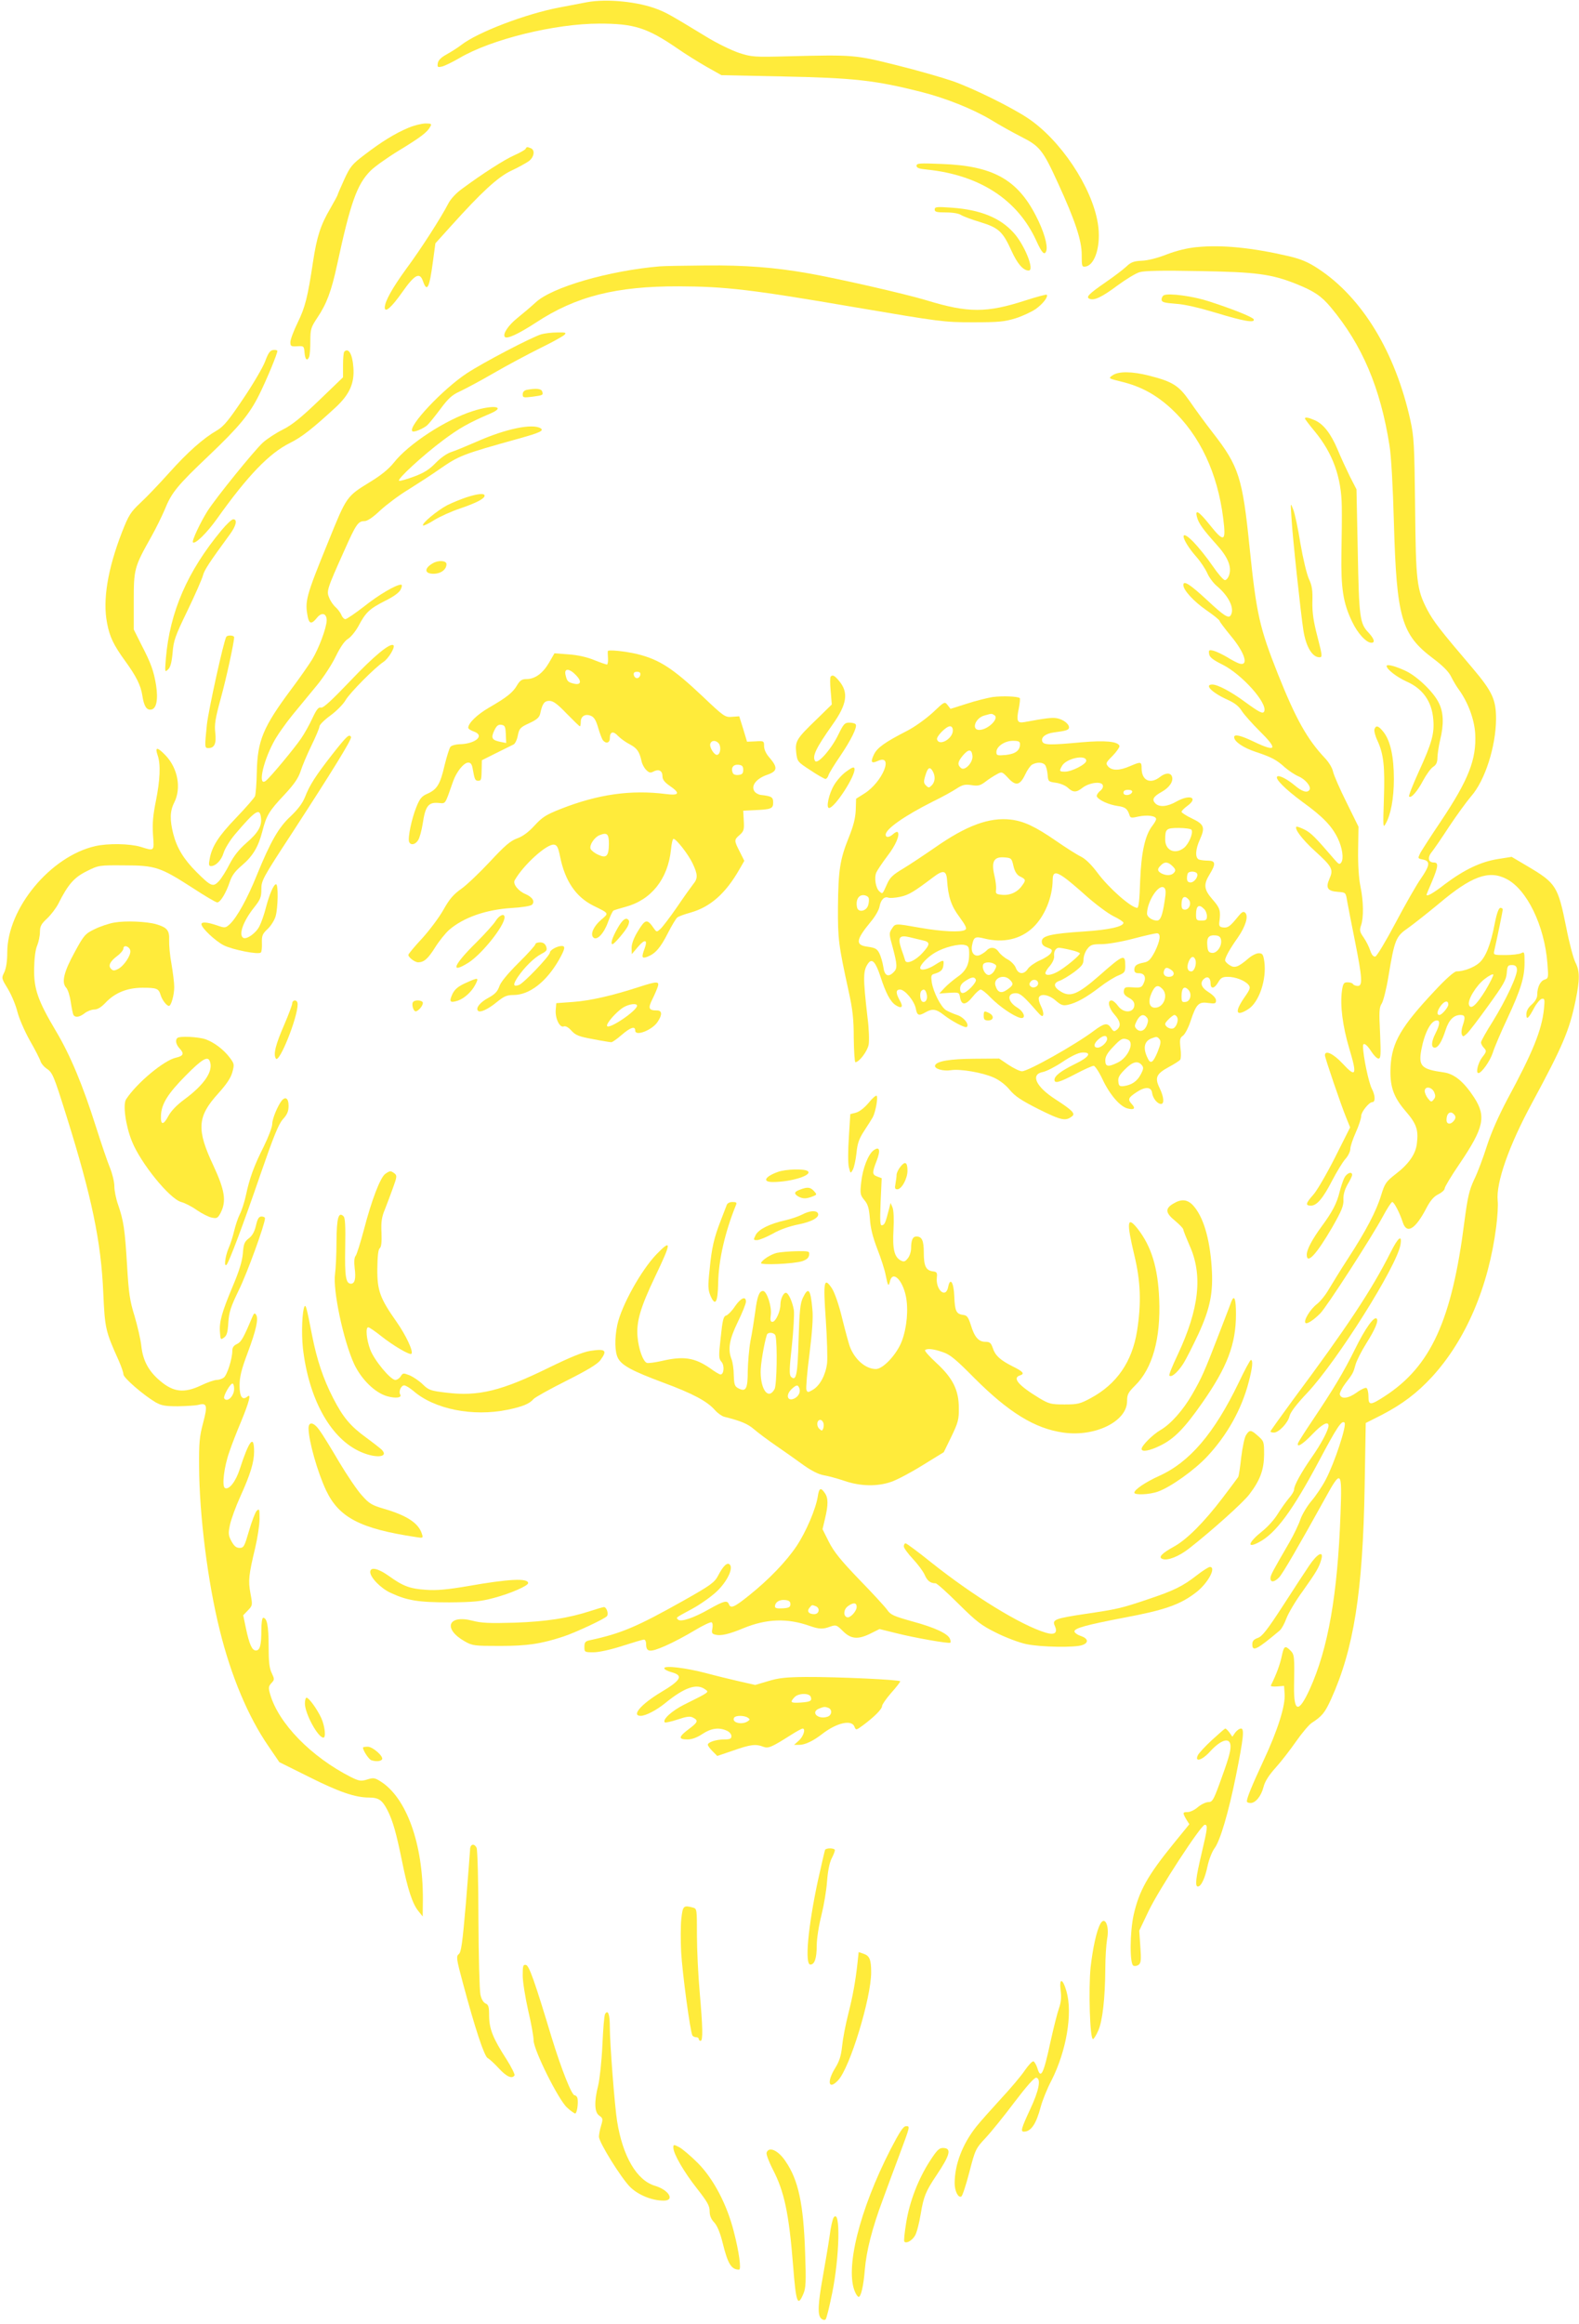 <?xml version="1.0" standalone="no"?>
<!DOCTYPE svg PUBLIC "-//W3C//DTD SVG 20010904//EN"
 "http://www.w3.org/TR/2001/REC-SVG-20010904/DTD/svg10.dtd">
<svg version="1.0" xmlns="http://www.w3.org/2000/svg"
 width="870pt" height="1280pt" viewBox="0 0 870 1280"
 preserveAspectRatio="xMidYMid meet">
<g transform="translate(0,1280) scale(0.1,-0.1)"
fill="#ffeb3b" stroke="none">
<path d="M3235 12788 c-27 -5 -96 -18 -152 -29 -185 -35 -451 -136 -542 -207
-19 -15 -56 -38 -81 -52 -31 -17 -46 -33 -48 -49 -3 -21 -1 -23 25 -17 15 4
58 25 94 46 176 104 527 190 772 190 191 0 263 -23 428 -136 46 -32 120 -78
164 -103 l80 -45 335 -7 c393 -8 512 -21 765 -85 138 -35 287 -95 387 -155 45
-28 121 -70 168 -94 99 -50 117 -73 200 -255 94 -205 130 -314 130 -392 0 -65
1 -69 21 -66 54 8 87 121 68 237 -32 201 -208 464 -390 583 -93 61 -298 162
-409 201 -58 20 -197 60 -310 88 -228 57 -238 58 -595 49 -192 -5 -203 -4
-274 19 -41 14 -122 53 -180 89 -196 119 -217 131 -268 151 -107 42 -279 59
-388 39z"/>
<path d="M2250 12096 c-72 -30 -147 -76 -241 -148 -70 -53 -80 -66 -113 -138
-20 -44 -36 -81 -36 -84 0 -2 -18 -36 -40 -74 -54 -92 -74 -155 -95 -292 -30
-200 -44 -253 -85 -337 -22 -45 -40 -93 -40 -107 0 -23 3 -25 38 -23 36 2 37
1 40 -35 3 -39 15 -50 26 -22 3 9 6 47 6 86 0 65 3 75 39 129 51 76 77 146
108 289 74 344 110 445 185 520 22 22 92 72 156 111 120 73 157 101 173 132 9
15 5 17 -28 17 -21 -1 -63 -11 -93 -24z"/>
<path d="M2895 11979 c-4 -5 -31 -21 -61 -34 -55 -24 -179 -104 -287 -184 -35
-25 -65 -58 -78 -84 -38 -74 -150 -249 -231 -358 -77 -106 -117 -178 -118
-212 0 -33 37 0 95 82 70 100 98 115 116 61 22 -62 35 -36 54 107 l14 103 83
92 c171 190 259 271 333 307 39 18 82 42 98 53 30 22 37 62 11 72 -21 8 -22 8
-29 -5z"/>
<path d="M5050 11887 c0 -12 15 -17 58 -21 290 -30 499 -166 602 -392 31 -69
46 -83 55 -55 9 30 -14 109 -57 192 -103 201 -238 276 -520 286 -121 5 -138 4
-138 -10z"/>
<path d="M5150 11646 c0 -13 11 -16 63 -16 37 0 71 -6 82 -14 11 -7 58 -25
105 -39 102 -31 125 -52 173 -158 33 -73 65 -109 95 -109 34 0 -23 143 -84
209 -74 82 -183 126 -339 137 -84 6 -95 5 -95 -10z"/>
<path d="M6594 11439 c-52 -5 -110 -19 -165 -40 -50 -20 -106 -34 -138 -35
-44 -2 -60 -8 -85 -32 -17 -16 -67 -54 -112 -85 -97 -67 -113 -84 -90 -93 26
-10 68 10 155 75 45 33 99 66 120 72 26 8 126 10 327 6 316 -5 399 -16 539
-72 96 -39 135 -65 187 -127 173 -207 274 -443 324 -763 9 -51 19 -231 24
-420 15 -529 41 -620 217 -752 52 -39 85 -72 98 -99 11 -22 30 -55 43 -72 50
-69 85 -162 90 -241 8 -143 -36 -255 -191 -487 -52 -77 -102 -155 -111 -171
-15 -31 -15 -31 14 -37 42 -8 39 -32 -12 -106 -24 -34 -86 -143 -139 -243 -54
-102 -103 -183 -111 -185 -11 -2 -20 9 -28 32 -6 19 -22 52 -36 72 -22 31 -24
41 -15 67 15 42 14 133 -3 214 -9 43 -14 117 -13 199 l2 131 -66 134 c-37 74
-70 150 -74 169 -4 20 -23 52 -45 75 -98 104 -160 215 -259 463 -101 255 -118
328 -156 697 -39 385 -59 447 -202 631 -43 55 -101 135 -129 176 -59 84 -92
106 -222 139 -94 24 -169 25 -202 2 -24 -17 -24 -17 49 -35 108 -26 193 -73
277 -151 155 -145 253 -352 284 -604 16 -128 5 -133 -75 -33 -59 74 -82 88
-70 43 8 -34 35 -71 107 -151 63 -69 86 -124 70 -170 -5 -15 -15 -27 -23 -27
-8 0 -39 36 -69 80 -30 44 -77 102 -104 130 -81 83 -69 15 16 -82 23 -26 50
-67 60 -90 10 -23 34 -55 52 -70 67 -56 100 -125 77 -162 -12 -19 -38 -2 -129
83 -95 88 -132 112 -132 84 0 -28 57 -90 126 -138 41 -28 74 -55 74 -60 0 -4
27 -40 59 -79 81 -96 104 -173 48 -155 -11 4 -41 19 -66 35 -26 15 -59 31 -74
35 -26 6 -28 4 -25 -17 2 -18 19 -32 73 -59 108 -54 248 -211 231 -257 -7 -17
-25 -8 -110 54 -72 53 -147 93 -176 93 -47 0 -2 -45 82 -83 40 -18 64 -36 81
-64 14 -21 57 -69 96 -108 104 -102 95 -120 -30 -60 -75 36 -109 43 -109 25 0
-24 50 -58 116 -80 90 -30 117 -44 163 -86 21 -18 55 -41 74 -49 39 -16 73
-57 62 -75 -12 -19 -41 -10 -82 25 -42 35 -87 58 -96 48 -13 -12 45 -70 140
-140 112 -81 161 -132 194 -200 25 -52 34 -112 19 -133 -9 -13 -14 -10 -36 15
-104 121 -130 148 -166 166 -22 11 -42 18 -45 16 -12 -12 33 -71 101 -133 97
-88 104 -102 81 -154 -22 -50 -11 -68 48 -72 42 -3 42 -3 50 -53 5 -27 24
-127 43 -220 40 -202 43 -245 15 -245 -11 0 -23 5 -26 10 -3 6 -17 10 -30 10
-21 0 -25 -6 -31 -46 -11 -79 3 -193 40 -318 45 -149 38 -164 -37 -83 -50 54
-97 76 -97 45 1 -16 89 -275 118 -345 l21 -52 -83 -165 c-46 -91 -100 -184
-120 -206 -42 -47 -45 -60 -13 -60 33 0 67 41 118 140 24 46 56 99 71 116 16
17 28 43 28 56 0 14 14 55 30 91 17 37 30 78 30 91 0 22 43 76 61 76 18 0 17
36 -2 73 -18 34 -49 183 -49 235 0 24 20 11 45 -28 14 -22 32 -40 40 -40 13 0
14 19 9 139 -6 119 -5 143 9 164 9 14 26 81 37 149 34 204 41 221 108 267 31
22 108 83 171 135 179 151 274 185 370 136 114 -57 211 -258 227 -466 6 -78 6
-82 -15 -89 -24 -7 -41 -42 -41 -83 0 -18 -11 -37 -30 -54 -20 -17 -30 -36
-30 -54 0 -34 11 -25 44 37 13 24 32 46 41 48 16 3 17 -3 12 -55 -12 -118 -62
-240 -202 -499 -48 -91 -88 -181 -112 -255 -20 -63 -51 -147 -70 -185 -28 -60
-36 -95 -54 -230 -69 -546 -185 -800 -440 -965 -79 -51 -89 -51 -89 -1 0 22
-5 43 -11 47 -6 3 -31 -8 -55 -26 -46 -33 -86 -37 -92 -9 -1 8 12 35 30 59 44
57 44 59 57 105 6 22 33 75 60 118 48 76 68 124 56 135 -14 14 -63 -54 -119
-168 -64 -129 -118 -219 -238 -398 -38 -56 -71 -109 -75 -117 -12 -32 22 -12
77 45 54 57 90 76 90 48 -1 -25 -41 -101 -94 -176 -58 -84 -96 -153 -96 -176
0 -9 -13 -30 -29 -48 -15 -18 -43 -57 -61 -86 -18 -30 -56 -72 -84 -94 -78
-62 -90 -99 -20 -62 93 48 186 175 331 447 99 187 126 227 141 212 14 -13 -55
-222 -103 -313 -19 -37 -55 -90 -78 -117 -24 -28 -51 -73 -61 -100 -9 -28 -37
-87 -62 -130 -91 -157 -104 -180 -104 -197 0 -25 22 -22 48 5 20 21 108 173
251 431 91 166 96 162 87 -81 -16 -445 -68 -743 -170 -967 -61 -133 -88 -128
-86 18 3 163 2 174 -20 196 -30 30 -36 25 -48 -32 -9 -43 -28 -97 -60 -161 -2
-4 13 -7 34 -5 l39 3 3 -44 c5 -64 -38 -201 -117 -369 -64 -138 -91 -204 -91
-223 0 -5 9 -9 20 -9 28 0 59 38 72 89 7 29 29 64 66 105 30 33 81 99 113 145
32 46 71 92 86 102 57 37 73 56 107 131 125 276 175 589 185 1172 l6 349 91
46 c111 58 192 119 274 208 187 204 312 497 354 828 7 55 11 119 8 142 -10 98
61 302 189 538 170 315 206 400 240 564 24 118 24 162 -1 211 -11 22 -34 108
-50 191 -46 229 -56 245 -213 338 l-88 52 -76 -12 c-94 -15 -184 -58 -290
-137 -68 -53 -103 -72 -103 -59 0 1 13 34 30 72 35 84 37 105 10 105 -31 0
-36 28 -11 58 12 15 56 79 97 142 42 63 96 137 120 165 76 86 136 274 137 425
0 107 -20 151 -130 281 -180 211 -214 256 -248 319 -59 114 -64 153 -68 570
-4 342 -6 384 -26 475 -83 376 -266 677 -509 836 -55 36 -93 52 -160 68 -202
47 -370 64 -508 50z"/>
<path d="M3635 11333 c-281 -24 -595 -115 -684 -199 -25 -23 -71 -62 -101 -86
-51 -41 -82 -89 -68 -104 13 -12 75 17 172 80 219 144 441 200 786 199 257 -1
398 -17 975 -116 466 -79 485 -82 645 -82 143 0 174 3 236 22 38 12 89 36 112
52 40 29 69 68 59 78 -3 2 -56 -12 -118 -32 -213 -69 -315 -69 -544 1 -119 36
-488 120 -653 149 -182 32 -347 45 -562 43 -118 -1 -233 -3 -255 -5z"/>
<path d="M6413 11174 c-7 -3 -13 -14 -13 -23 0 -15 12 -19 78 -24 50 -3 129
-22 226 -51 148 -45 211 -56 204 -35 -4 12 -113 56 -246 99 -88 29 -222 47
-249 34z"/>
<path d="M2983 10959 c-54 -16 -318 -154 -411 -215 -132 -87 -326 -293 -300
-319 8 -8 60 14 82 33 10 9 43 50 73 90 43 58 64 77 106 96 28 13 113 58 187
101 74 43 189 104 255 137 66 32 127 66 135 74 12 12 7 14 -40 13 -30 0 -69
-5 -87 -10z"/>
<path d="M1504 10872 c-16 -2 -27 -18 -43 -62 -12 -32 -66 -125 -121 -206 -80
-119 -107 -152 -144 -174 -76 -44 -161 -119 -264 -234 -53 -59 -124 -134 -158
-165 -55 -52 -65 -68 -102 -162 -79 -204 -107 -374 -82 -501 14 -75 36 -121
100 -209 61 -84 85 -133 94 -188 9 -60 23 -83 49 -79 29 4 39 55 27 134 -13
78 -27 119 -81 223 l-42 84 0 156 c0 176 2 187 96 354 27 48 60 116 74 149 38
95 69 133 244 299 166 158 224 228 277 335 41 82 104 234 100 242 -2 4 -13 6
-24 4z"/>
<path d="M1897 10863 c-4 -3 -7 -37 -7 -74 l0 -67 -132 -127 c-99 -95 -148
-135 -200 -161 -38 -19 -87 -51 -110 -72 -47 -43 -258 -303 -305 -377 -39 -62
-87 -164 -80 -172 12 -12 77 52 132 129 170 239 289 362 402 418 65 32 126 80
254 198 76 71 103 133 96 219 -5 73 -27 110 -50 86z"/>
<path d="M2903 10653 c-15 -3 -23 -12 -23 -25 0 -18 4 -19 53 -13 60 8 61 9
54 30 -6 15 -35 17 -84 8z"/>
<path d="M2605 10536 c-150 -48 -354 -181 -435 -284 -28 -35 -71 -70 -127
-104 -135 -83 -132 -79 -235 -333 -124 -304 -129 -326 -112 -414 8 -38 22 -39
50 -4 26 33 54 26 54 -14 -1 -41 -43 -154 -80 -215 -18 -29 -70 -104 -116
-165 -155 -208 -185 -282 -189 -453 -1 -63 -6 -124 -10 -135 -5 -11 -52 -65
-105 -120 -96 -100 -133 -157 -145 -227 -6 -29 -4 -38 7 -38 27 0 58 32 70 73
7 23 35 69 63 102 113 133 137 148 143 91 6 -45 -16 -83 -80 -138 -41 -36 -69
-71 -93 -117 -18 -36 -45 -79 -59 -94 -32 -34 -43 -30 -124 51 -69 69 -107
131 -127 208 -20 78 -19 127 5 174 40 79 20 188 -47 259 -47 49 -61 49 -44 0
17 -49 13 -135 -10 -250 -16 -79 -20 -124 -16 -186 7 -93 9 -91 -68 -67 -60
18 -181 20 -250 4 -247 -56 -485 -343 -485 -586 0 -47 -6 -86 -16 -108 -17
-34 -16 -34 21 -95 20 -34 43 -90 51 -124 9 -35 38 -103 68 -157 30 -52 57
-105 60 -117 4 -11 18 -28 31 -37 35 -23 40 -36 112 -265 138 -441 190 -688
202 -971 9 -197 12 -211 85 -373 14 -32 26 -66 26 -76 0 -19 107 -112 177
-154 32 -18 52 -22 123 -22 47 1 96 4 110 7 51 14 55 -1 29 -99 -20 -75 -23
-110 -22 -238 1 -269 48 -641 114 -904 62 -252 157 -477 268 -638 l60 -88 165
-82 c161 -81 253 -113 329 -113 53 0 73 -14 101 -68 31 -61 49 -126 81 -282
31 -155 58 -236 90 -275 l24 -30 1 95 c1 307 -91 561 -235 650 -30 19 -39 20
-73 9 -34 -10 -44 -8 -89 14 -218 111 -397 294 -444 454 -11 38 -10 45 6 63
18 19 18 22 2 56 -13 26 -17 63 -17 150 0 109 -9 154 -30 154 -6 0 -10 -30
-10 -67 0 -85 -8 -113 -30 -113 -21 0 -36 32 -55 122 l-15 72 26 27 c26 27 26
29 14 93 -13 71 -10 100 26 251 13 55 24 127 24 160 0 54 -1 58 -16 44 -8 -9
-27 -58 -42 -110 -25 -86 -29 -94 -52 -94 -19 0 -30 10 -45 37 -17 32 -18 43
-8 90 6 29 32 101 58 158 54 119 75 187 75 245 0 97 -27 64 -79 -96 -22 -69
-60 -117 -82 -104 -17 11 -5 116 25 200 13 39 42 113 64 165 45 109 57 157 36
139 -29 -24 -44 -2 -44 61 0 47 10 87 44 178 48 128 61 189 47 211 -8 12 -12
9 -22 -15 -47 -112 -60 -135 -83 -146 -18 -8 -26 -19 -26 -37 0 -45 -29 -135
-47 -148 -9 -7 -27 -13 -39 -13 -12 0 -51 -13 -86 -30 -93 -44 -152 -38 -226
25 -62 52 -94 110 -103 189 -4 39 -22 115 -38 169 -26 84 -32 125 -41 279 -12
199 -19 244 -49 332 -12 33 -21 79 -21 103 0 24 -11 69 -24 101 -13 31 -47
131 -76 222 -74 234 -142 397 -221 530 -100 168 -123 233 -121 346 1 55 7 105
17 127 8 20 15 53 15 74 0 31 7 45 40 75 22 21 49 57 61 80 54 108 88 146 157
180 66 33 68 33 207 32 171 0 199 -10 376 -124 67 -44 128 -80 136 -80 17 0
48 51 69 113 11 34 29 59 66 90 61 52 91 102 113 187 23 90 38 114 121 202 54
58 77 91 90 130 9 29 36 93 60 142 24 49 44 97 44 105 0 9 27 36 60 60 33 24
71 62 84 85 24 41 161 179 208 210 28 18 66 81 56 92 -17 16 -106 -57 -238
-196 -104 -109 -149 -150 -161 -147 -14 4 -25 -10 -48 -59 -16 -35 -44 -85
-62 -111 -36 -53 -167 -211 -193 -232 -46 -38 -21 94 40 209 18 36 67 105 106
153 40 49 101 123 136 165 35 43 81 113 102 157 26 53 49 86 68 97 15 9 41 41
57 70 40 76 61 95 145 138 51 25 80 47 88 64 8 17 8 26 1 26 -27 0 -123 -56
-203 -120 -49 -38 -96 -70 -103 -70 -7 0 -17 10 -22 23 -5 12 -19 31 -31 42
-13 11 -29 34 -36 52 -16 37 -14 45 83 261 64 144 76 162 111 162 16 0 46 20
87 59 35 32 105 85 157 116 51 32 127 81 168 110 110 76 124 82 440 170 115
32 138 43 119 56 -45 28 -192 -2 -354 -74 -55 -24 -118 -50 -140 -57 -24 -8
-59 -33 -85 -60 -34 -35 -63 -54 -117 -74 -40 -15 -78 -26 -84 -24 -16 5 128
138 243 224 87 65 141 96 261 147 89 39 13 49 -98 13z m-1315 -5385 c0 -41
-39 -78 -55 -52 -6 11 33 81 46 81 5 0 9 -13 9 -29z"/>
<path d="M7190 10495 c0 -3 24 -35 54 -71 100 -121 147 -253 149 -414 1 -47 0
-161 -2 -255 -3 -195 9 -276 59 -379 30 -64 78 -116 106 -116 22 0 16 21 -15
55 -49 51 -53 83 -60 450 l-7 340 -36 70 c-19 39 -50 105 -68 149 -37 88 -79
142 -127 162 -34 15 -53 18 -53 9z"/>
<path d="M2570 10061 c-30 -10 -77 -29 -105 -43 -54 -28 -144 -102 -134 -112
3 -3 31 10 62 30 31 19 95 48 143 64 91 31 134 54 134 70 0 15 -38 11 -100 -9z"/>
<path d="M7116 9945 c6 -107 51 -523 65 -614 14 -92 49 -151 89 -151 17 0 16
8 -11 113 -22 84 -29 132 -28 192 2 63 -2 90 -19 126 -12 26 -33 114 -47 196
-13 82 -31 167 -40 188 -15 39 -15 39 -9 -50z"/>
<path d="M1220 9879 c-187 -225 -284 -448 -306 -704 -6 -78 -6 -79 12 -62 13
12 20 38 25 92 5 66 14 92 82 232 42 87 80 174 85 193 8 31 35 72 150 229 34
47 41 81 17 81 -8 0 -37 -27 -65 -61z"/>
<path d="M2385 9698 c-49 -28 -47 -58 3 -58 41 0 72 23 72 53 0 20 -44 23 -75
5z"/>
<path d="M1247 9293 c-15 -24 -98 -403 -107 -483 -13 -128 -13 -130 9 -130 33
0 44 26 37 85 -5 44 0 78 30 187 32 116 74 311 74 338 0 12 -37 13 -43 3z"/>
<path d="M3349 9214 c-1 -5 0 -24 1 -41 1 -18 -2 -33 -6 -33 -4 0 -36 11 -71
25 -38 16 -93 28 -140 31 l-78 6 -30 -52 c-34 -58 -77 -90 -124 -90 -25 0 -36
-7 -52 -34 -23 -40 -57 -67 -156 -124 -65 -38 -113 -85 -113 -110 0 -6 14 -15
31 -21 63 -22 8 -69 -82 -70 -20 -1 -41 -7 -47 -14 -6 -7 -20 -52 -32 -100
-24 -105 -41 -134 -94 -158 -33 -14 -43 -27 -62 -74 -26 -64 -48 -170 -40
-191 8 -21 34 -17 50 9 8 12 19 53 25 90 14 96 31 119 84 115 45 -3 36 -16 84
120 19 53 59 102 83 102 14 0 21 -10 25 -37 10 -56 13 -63 30 -63 17 0 18 6
19 69 l1 44 80 40 c44 22 87 43 95 47 8 4 19 26 23 49 8 39 13 45 63 68 41 19
55 31 60 51 12 57 23 72 51 72 21 0 44 -17 95 -70 37 -38 70 -70 73 -70 3 0 5
11 5 25 0 31 26 46 57 32 17 -7 28 -27 39 -66 9 -31 21 -62 26 -68 17 -21 38
-15 38 11 0 37 19 42 46 12 14 -14 43 -35 65 -46 39 -21 52 -39 64 -93 3 -15
14 -36 25 -47 17 -17 24 -18 41 -9 29 15 49 4 49 -26 0 -18 11 -33 40 -53 60
-41 53 -55 -22 -45 -191 24 -372 -1 -578 -82 -81 -32 -102 -45 -145 -92 -33
-36 -65 -60 -97 -71 -37 -14 -67 -40 -148 -127 -56 -60 -127 -128 -158 -150
-44 -31 -66 -57 -99 -116 -23 -41 -76 -112 -117 -157 -42 -45 -76 -86 -76 -91
0 -14 36 -41 54 -41 32 0 54 19 94 83 22 35 56 77 76 95 78 68 202 112 343
121 56 3 107 11 114 18 18 18 3 42 -36 59 -39 16 -71 56 -59 76 48 85 178 202
217 196 16 -2 23 -16 33 -66 27 -134 87 -222 183 -270 89 -44 87 -40 43 -78
-41 -35 -61 -79 -43 -97 19 -19 57 19 80 82 12 33 26 63 31 66 6 3 35 12 65
20 143 38 235 153 252 316 3 32 9 59 14 59 15 0 82 -86 105 -135 29 -61 30
-83 3 -115 -11 -14 -51 -70 -89 -126 -38 -55 -79 -109 -91 -120 -20 -18 -21
-18 -35 1 -39 57 -48 55 -92 -18 -20 -33 -32 -66 -32 -87 l1 -35 34 40 c38 45
55 41 37 -8 -19 -51 -16 -58 16 -46 43 17 71 49 112 130 21 41 44 80 52 86 7
6 40 18 73 27 109 31 193 105 269 238 l27 47 -25 50 c-32 62 -32 66 0 93 22
20 25 29 22 78 l-3 55 60 3 c94 4 105 8 105 42 0 30 -8 35 -69 42 -13 2 -29
11 -35 21 -19 30 12 69 69 89 59 20 62 40 15 95 -19 21 -30 45 -30 63 0 29 -1
30 -47 27 l-47 -2 -21 70 -22 70 -40 -3 c-38 -3 -44 1 -161 112 -165 156 -240
204 -362 234 -69 16 -160 25 -161 16z m-175 -133 c33 -34 27 -56 -13 -46 -32
8 -37 13 -45 48 -9 38 21 37 58 -2z m354 2 c-2 -10 -10 -18 -18 -18 -8 0 -16
8 -18 18 -2 12 3 17 18 17 15 0 20 -5 18 -17z m-741 -327 l2 -48 -31 6 c-48
10 -54 21 -35 62 13 27 22 35 40 32 19 -3 22 -10 24 -52z m1173 -50 c14 -18
10 -58 -7 -63 -16 -6 -47 43 -39 62 7 19 30 19 46 1z m135 -146 c0 -20 -6 -26
-26 -28 -17 -2 -29 3 -32 12 -11 28 4 47 32 44 20 -2 26 -8 26 -28z m-740
-408 c-1 -68 -14 -81 -60 -59 -20 9 -38 24 -41 32 -8 20 21 64 49 75 42 17 52
8 52 -48z"/>
<path d="M7640 9132 c0 -18 57 -62 111 -86 88 -39 138 -109 146 -207 7 -78 -7
-130 -79 -287 -33 -73 -58 -135 -54 -139 11 -11 46 29 78 90 18 33 42 66 55
74 17 11 23 25 23 52 1 20 7 63 15 96 21 86 19 151 -7 203 -28 59 -117 145
-181 176 -59 28 -107 40 -107 28z"/>
<path d="M4577 9074 c-4 -4 -4 -40 0 -81 l6 -73 -85 -83 c-109 -105 -118 -119
-111 -182 6 -49 7 -51 78 -97 40 -27 78 -48 83 -48 6 0 14 10 17 21 4 12 32
58 63 103 61 90 96 161 87 176 -3 6 -19 10 -35 10 -26 0 -32 -7 -60 -64 -38
-80 -115 -168 -129 -147 -17 26 5 71 96 200 80 112 90 177 36 241 -25 30 -35
35 -46 24z"/>
<path d="M5469 8961 c-30 -5 -95 -21 -143 -37 l-89 -28 -16 21 c-16 20 -17 20
-81 -41 -37 -34 -98 -78 -140 -100 -125 -64 -167 -94 -185 -132 -20 -42 -14
-51 21 -35 91 41 27 -116 -73 -179 l-46 -29 -2 -63 c-2 -45 -13 -88 -39 -152
-48 -120 -57 -178 -59 -380 -1 -179 3 -209 59 -466 22 -100 28 -152 28 -257 1
-73 5 -133 9 -133 21 0 66 60 73 96 4 21 2 89 -6 149 -26 225 -25 260 4 300
21 29 41 6 67 -73 30 -93 55 -139 84 -158 34 -22 44 -10 22 27 -22 40 -22 59
2 59 27 0 79 -63 87 -105 7 -38 16 -42 54 -20 37 21 58 18 99 -14 46 -36 120
-75 128 -67 15 15 -18 55 -54 66 -21 7 -48 19 -60 26 -29 18 -70 99 -79 153
-5 34 -4 42 12 47 38 11 49 22 52 48 4 32 1 32 -48 1 -39 -25 -80 -33 -80 -16
0 18 43 62 83 85 49 29 132 50 164 41 20 -5 23 -12 23 -51 0 -58 -19 -94 -68
-127 -21 -15 -52 -41 -68 -58 l-29 -31 55 4 c54 3 55 3 60 -27 8 -43 31 -42
69 5 17 22 38 40 44 40 7 0 33 -20 57 -46 47 -47 119 -97 158 -109 37 -11 28
30 -12 55 -55 33 -60 80 -9 80 24 0 44 -17 117 -101 24 -27 31 -31 34 -17 2 9
-4 31 -13 48 -9 18 -14 38 -11 46 9 24 56 16 93 -17 29 -25 40 -29 67 -23 47
10 102 41 175 97 36 28 83 57 104 65 33 14 37 19 37 52 0 68 -9 65 -145 -55
-115 -100 -156 -118 -207 -88 -43 25 -47 48 -11 61 16 5 52 27 81 48 43 33 52
44 52 70 0 17 9 43 21 58 18 23 28 26 79 26 32 0 109 13 173 30 64 17 123 30
131 30 24 0 19 -40 -11 -101 -23 -43 -34 -55 -59 -60 -42 -8 -54 -17 -54 -40
0 -14 7 -19 25 -19 31 0 42 -23 26 -56 -10 -22 -16 -25 -59 -22 -42 3 -47 1
-50 -19 -2 -16 5 -26 27 -38 21 -11 31 -23 31 -39 0 -45 -59 -49 -90 -6 -12
17 -28 30 -36 30 -24 0 -16 -41 16 -77 34 -38 38 -64 14 -84 -15 -12 -19 -11
-32 9 -20 31 -37 28 -96 -16 -101 -76 -361 -222 -395 -222 -12 0 -45 16 -74
35 l-52 35 -135 -1 c-135 -1 -210 -13 -218 -37 -6 -18 44 -33 88 -26 51 8 174
-13 236 -41 31 -14 65 -40 87 -67 30 -36 63 -58 162 -108 125 -62 147 -66 183
-37 18 14 -2 34 -92 92 -109 70 -140 138 -70 151 20 4 69 29 109 56 48 32 86
50 107 51 57 3 40 -25 -39 -63 -77 -38 -113 -65 -113 -87 0 -22 26 -15 116 32
47 25 92 45 100 45 7 0 30 -34 49 -75 40 -85 97 -150 138 -160 36 -9 45 0 24
23 -25 27 -21 36 24 66 49 33 83 31 87 -4 4 -29 29 -60 49 -60 19 0 16 38 -8
88 -28 57 -18 78 52 116 30 16 58 34 62 40 4 6 5 35 1 64 -5 47 -3 56 14 68
11 8 30 44 42 81 31 93 44 107 97 99 38 -5 43 -3 43 14 0 12 -15 29 -40 45
-42 26 -51 53 -25 75 19 16 35 4 35 -26 0 -33 21 -30 42 6 14 25 24 30 53 30
42 0 94 -20 114 -44 12 -15 10 -23 -23 -70 -55 -80 -47 -107 20 -65 61 37 104
165 90 264 -6 39 -10 45 -31 45 -13 0 -39 -13 -57 -29 -56 -48 -76 -55 -104
-36 -13 8 -24 20 -24 26 0 16 26 63 70 125 43 62 60 118 41 137 -10 9 -18 5
-37 -18 -46 -57 -58 -66 -84 -63 -20 2 -24 8 -22 28 9 65 4 79 -37 126 -48 55
-51 82 -16 139 35 57 33 75 -9 75 -19 0 -41 3 -50 6 -22 9 -20 56 5 110 30 67
24 84 -43 116 -32 15 -58 32 -58 37 0 5 14 19 30 31 66 47 17 68 -59 25 -49
-28 -93 -32 -115 -10 -21 21 -12 38 35 64 43 24 66 59 56 85 -8 22 -37 20 -67
-4 -53 -41 -100 -18 -100 49 0 37 -4 37 -65 11 -58 -25 -97 -25 -119 -2 -15
18 -14 21 25 60 22 23 39 48 37 54 -9 25 -80 31 -208 20 -171 -16 -209 -16
-217 4 -9 23 18 44 63 50 70 9 84 14 84 28 0 19 -31 43 -65 50 -27 5 -56 2
-181 -21 -39 -7 -45 6 -31 74 6 29 8 55 6 58 -11 10 -95 13 -150 6z m10 -100
c28 -18 -36 -81 -84 -81 -44 0 -22 65 28 79 42 12 40 12 56 2z m-229 -84 c0
-46 -75 -88 -87 -50 -6 16 50 73 71 73 10 0 16 -9 16 -23z m370 -75 c0 -36
-25 -54 -78 -60 -47 -4 -52 -3 -52 16 0 31 46 62 91 62 31 0 39 -4 39 -18z
m-262 -65 c4 -36 -42 -85 -63 -67 -21 18 -19 34 11 70 31 36 48 35 52 -3z
m627 -27 c0 -19 -80 -60 -117 -60 -31 0 -33 3 -17 31 22 42 134 66 134 29z
m-227 -23 c6 -7 12 -30 14 -52 3 -39 4 -40 45 -46 24 -3 53 -15 66 -27 29 -27
47 -28 81 -1 36 28 103 38 112 15 4 -10 -2 -23 -17 -34 -12 -11 -19 -24 -15
-30 12 -20 66 -44 114 -51 43 -6 54 -15 66 -52 4 -14 11 -15 49 -6 48 10 97 4
97 -14 0 -6 -9 -22 -20 -36 -41 -52 -62 -148 -68 -305 -3 -102 -8 -148 -16
-148 -33 0 -157 109 -219 193 -33 44 -65 76 -91 89 -23 11 -84 50 -136 86
-116 80 -178 109 -250 118 -120 14 -246 -33 -420 -155 -58 -40 -136 -92 -174
-115 -57 -34 -73 -49 -89 -86 -25 -56 -24 -55 -41 -40 -21 17 -31 77 -17 106
6 13 33 53 60 89 46 59 71 118 57 132 -3 4 -14 -1 -24 -10 -22 -20 -42 -22
-42 -4 0 31 102 103 259 182 52 25 111 58 132 72 32 21 46 24 81 19 37 -6 49
-3 78 19 19 15 48 33 63 41 27 15 29 14 62 -21 42 -46 65 -41 94 20 11 24 28
48 38 54 25 14 58 14 71 -2z m-618 -36 c15 -28 12 -57 -6 -76 -15 -15 -18 -15
-32 -1 -13 13 -14 21 -3 56 13 44 25 50 41 21z m1098 -113 c-7 -20 -48 -23
-48 -4 0 11 9 16 26 16 16 0 24 -5 22 -12z m327 -208 c11 -17 -15 -79 -42
-100 -49 -38 -103 -14 -103 46 0 59 6 64 75 64 35 0 67 -5 70 -10z m-981 -200
c7 -30 19 -48 34 -56 35 -17 36 -21 13 -52 -25 -36 -67 -55 -112 -50 -30 3
-34 6 -31 28 2 14 -2 49 -9 78 -18 77 -3 104 53 100 40 -3 42 -4 52 -48z m877
-1 c16 -16 18 -23 8 -35 -14 -17 -43 -18 -70 -4 -23 13 -24 24 -3 44 21 22 40
20 65 -5z m-1243 -74 c6 -94 23 -145 69 -206 35 -48 42 -64 31 -70 -22 -15
-127 -10 -247 11 -142 25 -137 25 -157 -5 -16 -24 -16 -30 5 -104 25 -94 26
-115 5 -135 -30 -31 -51 -20 -57 29 -4 25 -14 59 -22 75 -13 25 -23 30 -65 36
-69 9 -65 37 19 139 23 27 44 64 47 82 7 38 27 58 49 49 9 -3 38 -1 66 5 46
10 74 27 180 107 55 42 73 39 77 -13z m1377 35 c10 -16 -14 -50 -35 -50 -14 0
-20 7 -20 23 0 13 3 27 7 30 10 10 41 8 48 -3z m-732 -22 c18 -12 74 -59 125
-105 51 -45 117 -94 147 -109 30 -14 55 -31 55 -36 0 -21 -78 -39 -215 -48
-185 -12 -235 -24 -235 -55 0 -17 9 -26 31 -34 25 -9 29 -13 20 -29 -6 -11
-33 -29 -61 -41 -27 -12 -57 -33 -66 -46 -22 -34 -53 -32 -67 4 -5 15 -26 37
-45 47 -19 10 -41 29 -49 41 -17 26 -45 30 -65 10 -7 -8 -23 -19 -35 -25 -32
-17 -56 10 -47 52 9 46 17 50 68 37 105 -26 200 -4 269 62 64 62 106 166 107
260 0 44 16 48 63 15z m554 -130 c-12 -80 -23 -108 -42 -108 -27 0 -55 20 -55
38 0 67 65 167 94 143 10 -8 11 -25 3 -73z m-1631 17 c3 -8 2 -27 -3 -42 -11
-33 -55 -40 -61 -10 -8 38 7 67 34 67 13 0 27 -7 30 -15z m1764 -10 c16 -19 3
-55 -21 -55 -14 0 -19 7 -19 28 0 43 17 54 40 27z m84 -51 c9 -8 16 -26 16
-40 0 -20 -5 -24 -30 -24 -27 0 -30 3 -30 33 0 49 16 60 44 31z m-1550 -173
c42 -9 42 -22 -1 -69 -40 -44 -90 -65 -96 -41 -2 8 -11 36 -21 63 -21 64 -11
78 47 64 23 -6 55 -13 71 -17z m1644 1 c5 -34 -24 -74 -51 -70 -18 2 -23 11
-25 42 -4 44 9 58 48 54 18 -2 26 -10 28 -26z m-829 -54 c28 -6 51 -15 51 -19
0 -11 -84 -80 -123 -101 -36 -20 -67 -23 -67 -7 0 6 11 25 26 41 14 17 24 40
22 52 -3 26 9 46 27 46 7 0 36 -5 64 -12z m687 -53 c9 -23 -5 -65 -22 -65 -21
0 -27 22 -15 53 12 30 28 35 37 12z m-1106 -25 c12 -7 12 -12 0 -34 -7 -14
-22 -26 -32 -26 -20 0 -39 36 -31 58 6 14 42 16 63 2z m975 -33 c21 -16 13
-37 -15 -37 -22 0 -34 15 -26 35 7 19 17 19 41 2z m-1078 -54 c2 -6 -10 -25
-27 -42 -38 -38 -60 -40 -60 -6 0 18 10 31 33 45 33 21 48 21 54 3z m187 1
c22 -22 20 -30 -14 -54 -33 -24 -53 -17 -65 21 -14 42 46 67 79 33z m156 -20
c0 -19 -28 -30 -42 -16 -8 8 -8 15 1 26 14 17 41 10 41 -10z m684 -30 c35 -34
8 -104 -40 -104 -32 0 -40 34 -19 81 19 42 35 48 59 23z m146 -8 c18 -23 8
-61 -17 -64 -20 -3 -23 1 -23 31 0 47 16 61 40 33z m-1444 -22 c7 -27 -7 -50
-25 -40 -12 8 -15 49 -4 59 13 13 23 7 29 -19z m1213 -128 c8 -9 8 -21 1 -40
-12 -33 -37 -43 -57 -24 -13 14 -13 19 1 47 18 33 37 39 55 17z m166 3 c11
-16 -3 -56 -21 -63 -17 -6 -44 9 -44 25 0 10 41 49 51 49 4 0 11 -5 14 -11z
m-385 -121 c0 -19 -32 -48 -52 -48 -26 0 -22 25 8 49 26 21 44 20 44 -1z m289
-2 c9 -11 6 -27 -11 -70 -25 -60 -39 -69 -55 -33 -26 53 -19 91 19 107 31 12
34 12 47 -4z m-175 -2 c39 -15 1 -100 -57 -127 -52 -25 -67 -22 -67 13 0 21
12 42 43 74 43 46 53 51 81 40z m77 -140 c11 -13 10 -22 -6 -52 -20 -38 -50
-58 -95 -64 -21 -2 -26 2 -28 25 -3 22 6 37 36 67 42 43 71 50 93 24z"/>
<path d="M7573 8784 c-3 -8 4 -37 16 -62 35 -76 42 -144 36 -322 -5 -152 -5
-163 9 -138 29 50 46 140 46 248 0 122 -19 209 -56 257 -28 36 -42 41 -51 17z"/>
<path d="M1833 8648 c-96 -123 -127 -172 -153 -239 -14 -34 -39 -67 -79 -105
-66 -61 -110 -138 -186 -324 -51 -127 -109 -232 -148 -269 -25 -23 -27 -23
-73 -7 -54 18 -84 20 -84 6 0 -21 76 -92 122 -116 50 -25 192 -53 205 -40 5 4
7 28 6 53 -1 40 3 50 32 77 18 17 38 49 44 71 13 48 15 175 2 175 -13 0 -37
-56 -56 -129 -9 -36 -25 -82 -36 -103 -19 -38 -71 -74 -89 -63 -27 17 1 93 60
167 35 44 40 57 40 101 0 47 7 61 164 301 223 343 337 527 330 537 -10 18 -22
7 -101 -93z"/>
<path d="M4663 8551 c-23 -16 -54 -51 -68 -76 -28 -47 -45 -125 -27 -125 31 0
148 180 140 217 -2 11 -12 8 -45 -16z"/>
<path d="M8236 7715 c-22 -117 -51 -189 -87 -219 -29 -25 -85 -46 -124 -46
-12 0 -59 -41 -121 -108 -184 -196 -234 -282 -242 -413 -6 -109 14 -169 82
-248 60 -69 72 -103 63 -177 -6 -59 -44 -114 -117 -170 -54 -42 -60 -52 -80
-116 -26 -87 -85 -199 -182 -348 -41 -63 -88 -140 -106 -170 -17 -30 -47 -68
-67 -83 -37 -29 -74 -91 -62 -103 8 -8 43 14 81 52 36 36 283 419 344 532 24
45 48 82 53 82 10 0 41 -59 58 -112 22 -67 69 -39 130 78 23 44 42 65 67 77
18 9 34 23 34 32 0 8 37 70 83 137 133 197 147 259 79 364 -57 87 -109 130
-168 138 -122 17 -139 34 -123 123 18 95 53 163 86 163 19 0 16 -24 -7 -70
-24 -46 -26 -80 -5 -80 19 0 39 32 60 97 18 56 45 83 82 83 26 0 28 -12 12
-59 -6 -17 -8 -39 -5 -47 6 -15 8 -15 27 2 12 10 65 80 119 155 84 116 99 142
102 180 3 39 6 44 28 44 18 0 26 -6 28 -22 5 -32 -60 -170 -134 -290 -35 -55
-64 -107 -64 -114 0 -7 7 -21 16 -30 16 -17 15 -21 -10 -53 -23 -31 -36 -86
-20 -86 17 0 64 66 79 112 9 29 45 114 80 188 75 161 95 227 95 309 0 58 -1
61 -19 51 -11 -5 -50 -10 -87 -10 -64 0 -66 1 -61 23 18 79 47 221 47 228 0 5
-6 9 -13 9 -9 0 -20 -29 -31 -85z m-51 -369 c-50 -81 -81 -109 -91 -81 -10 26
39 107 86 143 24 19 46 30 48 24 1 -5 -18 -44 -43 -86z m-205 -79 c-1 -16 -36
-57 -49 -57 -17 0 -13 25 10 54 20 25 39 27 39 3z m-78 -482 c8 -19 8 -28 -3
-41 -12 -15 -15 -14 -31 6 -10 12 -18 31 -18 41 0 28 38 24 52 -6z m112 -153
c-18 -27 -44 -27 -44 0 0 35 20 52 39 33 12 -12 13 -20 5 -33z"/>
<path d="M2731 7728 c-11 -18 -59 -71 -106 -118 -127 -125 -148 -177 -44 -112
74 47 199 203 199 250 0 24 -29 12 -49 -20z"/>
<path d="M3401 7685 c-28 -50 -39 -85 -26 -85 9 0 69 70 83 97 7 13 10 28 7
33 -14 22 -35 7 -64 -45z"/>
<path d="M630 7719 c-30 -5 -80 -22 -110 -37 -51 -25 -58 -33 -108 -125 -60
-109 -74 -167 -48 -196 10 -10 21 -46 26 -80 5 -33 11 -65 15 -71 10 -16 34
-12 62 10 14 11 38 20 52 20 18 0 38 12 61 36 52 56 121 84 205 84 79 0 89 -4
100 -40 8 -27 33 -60 46 -60 12 0 29 60 29 104 0 23 -7 79 -15 126 -9 47 -14
106 -13 133 2 53 -11 69 -72 87 -53 15 -168 20 -230 9z m88 -155 c4 -26 -36
-85 -68 -101 -20 -10 -28 -10 -38 1 -17 17 -7 40 34 71 19 14 34 33 34 41 0
23 34 12 38 -12z"/>
<path d="M2950 7600 c0 -6 -42 -53 -94 -104 -60 -60 -98 -106 -105 -129 -10
-28 -24 -43 -61 -63 -45 -24 -71 -57 -56 -71 11 -12 56 9 102 47 41 33 56 40
93 40 88 0 181 72 251 194 33 59 37 76 15 76 -24 0 -65 -22 -65 -36 0 -18
-147 -172 -171 -179 -32 -11 -34 2 -6 44 36 53 90 107 131 128 29 15 32 21 25
41 -6 15 -17 22 -34 22 -14 0 -25 -5 -25 -10z"/>
<path d="M2563 7385 c-39 -18 -57 -33 -70 -59 -20 -44 -14 -51 30 -37 35 12
76 49 96 88 21 41 17 41 -56 8z"/>
<path d="M3520 7364 c-148 -48 -267 -75 -360 -82 l-95 -7 -3 -37 c-4 -46 22
-100 44 -91 10 4 26 -5 43 -24 23 -25 41 -32 118 -46 50 -10 96 -17 101 -17 6
0 32 18 57 40 49 42 75 51 75 24 0 -34 95 3 124 49 26 39 24 62 -4 62 -46 0
-51 11 -25 63 13 26 26 57 30 70 8 28 -6 28 -105 -4z m-10 -103 c0 -27 -153
-131 -165 -112 -7 13 51 79 90 103 32 19 75 24 75 9z"/>
<path d="M1610 7274 c0 -9 -20 -62 -44 -118 -48 -110 -61 -163 -46 -186 18
-29 120 225 120 299 0 12 -6 21 -15 21 -8 0 -15 -7 -15 -16z"/>
<path d="M2275 7280 c-8 -13 3 -50 15 -50 14 0 40 30 40 46 0 16 -45 20 -55 4z"/>
<path d="M5420 7205 c0 -20 5 -25 25 -25 30 0 34 25 6 40 -28 14 -31 13 -31
-15z"/>
<path d="M977 7083 c-13 -12 -7 -37 14 -59 25 -27 19 -40 -21 -49 -66 -14
-217 -140 -275 -229 -19 -28 -3 -146 32 -232 48 -120 207 -316 271 -334 20 -5
59 -25 87 -45 28 -19 65 -38 82 -41 28 -6 33 -3 49 27 32 64 23 123 -40 259
-94 199 -89 270 24 395 47 52 71 87 80 119 12 44 11 47 -14 81 -34 45 -86 84
-133 101 -40 14 -145 19 -156 7z m179 -128 c21 -53 -29 -128 -140 -210 -41
-30 -73 -63 -88 -91 -28 -53 -44 -52 -41 4 3 63 38 119 137 219 89 90 121 109
132 78z"/>
<path d="M4785 6725 c-23 -27 -50 -48 -69 -53 l-31 -8 -8 -128 c-5 -72 -5
-144 0 -164 9 -36 9 -37 22 -14 7 13 16 54 20 91 5 53 14 79 42 122 20 30 41
64 48 76 16 31 30 112 21 118 -5 3 -25 -15 -45 -40z"/>
<path d="M1552 6738 c-23 -30 -52 -100 -52 -128 0 -17 -21 -72 -46 -123 -54
-107 -79 -175 -99 -270 -8 -37 -23 -84 -34 -105 -10 -20 -24 -62 -31 -92 -7
-30 -21 -74 -32 -98 -18 -45 -25 -104 -9 -87 14 17 90 217 186 497 72 208 99
275 123 303 25 27 32 45 32 75 0 41 -17 53 -38 28z"/>
<path d="M4814 6465 c-30 -21 -61 -100 -69 -177 -7 -62 -5 -70 17 -97 20 -23
26 -44 31 -103 3 -51 16 -102 41 -167 20 -51 41 -116 46 -144 12 -61 16 -66
24 -32 15 58 68 7 87 -83 15 -72 6 -174 -22 -248 -27 -72 -103 -154 -143 -154
-56 0 -117 52 -144 125 -6 17 -25 86 -42 155 -18 75 -41 140 -56 164 -44 66
-49 40 -34 -172 7 -104 10 -213 7 -241 -8 -63 -39 -122 -78 -145 -27 -16 -30
-16 -36 0 -3 9 4 98 17 196 15 123 21 201 16 248 -10 111 -22 125 -52 63 -15
-31 -19 -72 -24 -230 -5 -195 -13 -234 -42 -205 -10 10 -9 46 5 170 9 86 14
175 11 197 -8 46 -30 95 -44 95 -14 0 -30 -35 -30 -65 0 -37 -26 -95 -44 -95
-11 0 -13 9 -9 39 6 45 -22 131 -43 131 -21 0 -32 -30 -43 -116 -6 -43 -17
-115 -26 -159 -8 -44 -14 -119 -15 -166 0 -98 -10 -116 -50 -96 -22 11 -25 20
-27 72 0 33 -6 73 -12 88 -22 56 -13 109 34 206 25 51 45 101 45 112 0 33 -28
21 -60 -25 -16 -25 -38 -47 -48 -51 -16 -4 -21 -24 -31 -121 -12 -105 -11
-117 4 -134 18 -20 14 -70 -5 -70 -6 0 -31 15 -57 34 -85 59 -147 69 -269 40
-37 -8 -73 -13 -80 -10 -21 8 -45 75 -51 141 -8 85 15 163 97 335 90 188 92
209 8 123 -86 -89 -195 -286 -217 -391 -15 -74 -14 -148 4 -182 21 -40 76 -70
250 -135 162 -60 241 -102 284 -151 15 -17 39 -34 52 -37 91 -23 128 -38 164
-69 22 -19 78 -61 125 -93 47 -32 114 -80 150 -106 43 -30 80 -49 109 -54 24
-4 76 -18 114 -31 87 -30 182 -32 258 -5 30 10 108 51 172 91 l117 72 42 86
c37 77 42 95 41 157 0 99 -33 165 -123 248 -38 35 -67 67 -63 71 11 11 47 7
98 -11 40 -13 72 -40 174 -143 189 -189 333 -278 490 -300 175 -25 351 62 351
173 0 37 6 48 44 86 96 94 142 259 133 476 -7 173 -43 291 -119 388 -58 73
-62 38 -18 -146 35 -146 39 -264 15 -417 -27 -170 -112 -293 -255 -370 -59
-32 -73 -35 -145 -35 -75 0 -85 3 -139 35 -115 70 -150 111 -106 125 28 9 18
21 -43 51 -67 34 -94 59 -107 100 -10 28 -16 34 -41 34 -37 0 -60 26 -80 93
-14 43 -21 53 -42 55 -38 5 -46 21 -49 102 -3 79 -23 108 -34 51 -13 -65 -70
-15 -62 55 3 24 -1 30 -22 32 -38 5 -50 29 -50 102 0 68 -10 90 -41 90 -20 0
-29 -20 -29 -65 0 -18 -8 -43 -18 -55 -15 -19 -22 -21 -39 -12 -36 19 -46 64
-40 169 3 58 1 106 -5 122 l-11 26 -9 -35 c-19 -74 -23 -84 -37 -88 -12 -4
-13 17 -9 127 l6 132 -24 9 c-29 11 -30 20 -3 89 22 58 15 79 -17 56z m-541
-1022 c11 -48 7 -270 -5 -293 -33 -61 -76 -8 -77 93 -1 40 19 157 34 205 6 18
43 14 48 -5z m131 -288 c8 -21 -3 -44 -25 -56 -40 -21 -53 17 -17 51 26 24 34
25 42 5z m132 -190 c4 -8 3 -23 0 -32 -6 -15 -8 -15 -23 -1 -16 17 -12 48 7
48 6 0 13 -7 16 -15z"/>
<path d="M4961 6374 c-12 -15 -21 -35 -21 -44 0 -10 -3 -32 -6 -49 -5 -25 -3
-31 10 -31 24 0 56 59 56 102 0 48 -13 55 -39 22z"/>
<path d="M4287 6346 c-73 -26 -89 -56 -29 -56 102 0 225 39 191 61 -21 13
-119 10 -162 -5z"/>
<path d="M2123 6335 c-28 -20 -76 -146 -118 -308 -19 -71 -39 -135 -45 -143
-8 -9 -10 -32 -6 -67 8 -58 1 -87 -20 -87 -29 0 -35 40 -32 200 2 117 0 162
-9 171 -28 28 -38 -8 -39 -139 0 -70 -4 -150 -8 -178 -13 -90 46 -367 105
-496 40 -85 115 -159 183 -178 47 -13 82 -8 71 10 -10 16 5 50 22 50 8 0 31
-14 50 -30 115 -101 328 -144 521 -104 82 17 120 33 142 59 8 9 88 54 180 100
117 59 172 92 188 114 40 54 29 64 -56 51 -42 -7 -110 -35 -223 -90 -266 -131
-393 -162 -571 -140 -85 10 -96 14 -128 45 -19 19 -52 41 -72 50 -36 14 -38
14 -50 -5 -7 -11 -20 -20 -30 -20 -26 0 -116 108 -138 167 -21 56 -27 123 -11
123 6 0 38 -22 73 -50 66 -52 156 -105 165 -96 12 12 -30 102 -82 176 -91 129
-107 172 -106 292 1 71 5 106 13 113 9 7 12 33 10 85 -3 60 1 87 19 130 12 30
32 84 45 120 22 60 22 66 7 78 -21 15 -24 15 -50 -3z"/>
<path d="M7407 6313 c-8 -16 -19 -50 -26 -77 -15 -63 -41 -112 -98 -189 -54
-74 -83 -129 -83 -157 0 -57 54 2 140 150 53 93 64 120 62 154 -1 27 7 54 23
83 14 23 25 46 25 52 0 22 -30 10 -43 -16z"/>
<path d="M4408 6248 c-33 -11 -35 -23 -9 -38 25 -13 43 -13 77 0 26 10 26 11
9 30 -20 22 -36 24 -77 8z"/>
<path d="M6463 6170 c-45 -27 -41 -51 12 -94 25 -21 45 -42 45 -48 0 -6 16
-45 34 -87 74 -163 54 -349 -66 -604 -28 -59 -49 -110 -45 -113 11 -12 45 17
75 63 17 26 55 102 86 168 64 140 82 228 72 368 -11 160 -47 279 -104 340 -31
32 -64 35 -109 7z"/>
<path d="M4004 6163 c-4 -10 -18 -47 -32 -83 -38 -97 -51 -154 -62 -271 -10
-91 -9 -112 4 -144 27 -63 41 -40 43 69 2 124 37 279 98 429 6 14 2 17 -19 17
-16 0 -29 -7 -32 -17z"/>
<path d="M4420 6111 c-19 -10 -60 -24 -90 -31 -90 -20 -149 -50 -166 -81 -14
-28 -13 -29 7 -29 12 0 51 16 86 35 39 23 92 41 140 51 78 15 122 41 109 63
-10 16 -46 13 -86 -8z"/>
<path d="M1410 6049 c-8 -34 -21 -56 -40 -70 -23 -18 -28 -30 -32 -83 -4 -44
-20 -96 -56 -181 -59 -141 -75 -195 -70 -253 3 -41 4 -42 22 -29 16 11 21 30
24 83 4 58 13 86 58 179 46 93 144 363 144 395 0 6 -9 10 -19 10 -15 0 -22
-12 -31 -51z"/>
<path d="M7661 5901 c-103 -205 -241 -413 -538 -812 -67 -92 -123 -169 -123
-173 0 -3 9 -6 19 -6 27 0 78 54 86 91 5 21 39 66 97 127 165 175 492 695 514
815 11 61 -12 44 -55 -42z"/>
<path d="M4281 5900 c-34 -8 -82 -39 -88 -56 -4 -13 181 -5 227 10 24 8 36 18
38 34 3 21 1 22 -70 21 -40 -1 -88 -5 -107 -9z"/>
<path d="M6785 5633 c-3 -10 -35 -92 -70 -183 -78 -203 -95 -241 -146 -329
-50 -87 -118 -164 -175 -197 -43 -25 -104 -86 -104 -104 0 -19 47 -10 106 20
75 37 132 96 229 235 137 196 185 322 185 488 0 82 -9 109 -25 70z"/>
<path d="M1678 5605 c-13 -23 -18 -147 -9 -230 31 -272 146 -486 303 -564 87
-44 176 -41 131 5 -10 9 -48 39 -85 66 -88 64 -128 112 -182 217 -55 107 -90
211 -117 349 -29 149 -34 168 -41 157z"/>
<path d="M6824 5183 c-134 -277 -269 -436 -438 -512 -73 -33 -136 -75 -136
-92 0 -14 83 -11 130 6 69 24 202 119 270 192 111 118 191 261 230 411 21 79
25 122 12 122 -4 0 -35 -57 -68 -127z"/>
<path d="M1700 4933 c1 -70 49 -240 97 -342 71 -149 188 -210 492 -256 42 -7
43 -6 36 16 -18 60 -82 102 -208 139 -69 20 -83 29 -123 74 -25 27 -82 111
-126 185 -44 75 -92 153 -107 173 -32 46 -61 51 -61 11z"/>
<path d="M6866 4897 c-9 -12 -20 -67 -27 -122 -6 -55 -13 -104 -17 -110 -3 -5
-42 -57 -86 -115 -102 -134 -196 -228 -266 -267 -69 -38 -90 -60 -65 -69 28
-11 91 14 147 58 124 97 297 252 331 297 60 78 81 136 82 219 0 71 -1 75 -33
103 -39 35 -47 36 -66 6z"/>
<path d="M4506 4559 c-11 -70 -65 -196 -117 -274 -57 -85 -152 -184 -262 -272
-81 -65 -101 -74 -111 -48 -9 23 -28 18 -108 -27 -86 -49 -157 -73 -172 -58
-12 12 -17 8 79 60 44 24 103 66 132 93 58 54 95 129 74 150 -14 14 -36 -6
-65 -62 -19 -36 -40 -52 -191 -137 -258 -145 -344 -181 -517 -218 -23 -5 -28
-12 -28 -36 0 -29 1 -30 50 -30 30 0 94 14 159 35 59 19 113 35 119 35 7 0 12
-11 12 -24 0 -46 20 -48 105 -11 44 19 117 58 163 86 45 27 87 47 93 44 6 -4
7 -19 4 -35 -5 -23 -2 -29 17 -33 29 -8 76 3 155 36 127 52 241 56 365 12 52
-18 72 -19 114 -3 30 10 34 9 68 -25 45 -45 84 -48 154 -13 l48 24 93 -23 c99
-25 291 -59 297 -52 3 2 2 12 -2 21 -11 29 -85 63 -207 96 -103 29 -120 36
-139 64 -12 17 -81 92 -154 167 -102 106 -139 152 -167 207 l-35 70 14 59 c18
76 18 114 -2 141 -22 32 -31 27 -38 -19z m-151 -594 c0 -16 -8 -21 -42 -23
-31 -2 -43 1 -43 10 0 24 24 39 55 36 22 -2 30 -8 30 -23z m365 -15 c0 -24
-36 -63 -53 -57 -22 7 -19 44 5 61 30 22 48 20 48 -4z m-226 4 c26 -10 20 -44
-8 -44 -30 0 -42 16 -26 35 14 17 13 17 34 9z"/>
<path d="M4980 4283 c0 -9 23 -40 50 -69 28 -30 57 -69 65 -88 14 -32 31 -46
60 -46 7 0 64 -51 126 -113 100 -99 126 -119 209 -160 52 -26 126 -54 165 -62
80 -17 271 -20 309 -5 36 13 32 36 -9 50 -19 6 -35 18 -35 25 0 18 67 36 270
75 226 42 312 72 399 139 66 50 115 141 77 141 -7 0 -40 -21 -72 -46 -78 -61
-128 -85 -272 -133 -145 -49 -168 -54 -345 -80 -165 -25 -181 -31 -165 -66 17
-38 -1 -52 -50 -37 -137 41 -397 201 -630 386 -72 58 -137 106 -142 106 -6 0
-10 -7 -10 -17z"/>
<path d="M7213 4177 c-23 -34 -89 -135 -147 -225 -84 -129 -112 -165 -136
-173 -22 -8 -30 -17 -30 -35 0 -43 25 -30 151 76 10 8 27 39 37 67 11 29 51
97 90 150 76 107 90 131 102 174 15 52 -22 33 -67 -34z"/>
<path d="M2040 4142 c0 -30 58 -90 113 -115 91 -42 151 -52 322 -52 134 1 174
5 245 24 91 24 190 67 190 82 0 28 -103 24 -335 -17 -112 -19 -169 -24 -227
-20 -90 6 -127 20 -205 76 -60 43 -103 52 -103 22z"/>
<path d="M3255 3928 c-122 -40 -246 -59 -420 -65 -138 -4 -182 -2 -232 11
-135 35 -164 -45 -42 -114 42 -24 52 -25 194 -25 150 0 225 11 350 52 64 21
232 99 240 113 9 15 -4 50 -18 49 -7 -1 -39 -10 -72 -21z"/>
<path d="M3660 3612 c0 -6 18 -16 41 -22 66 -18 52 -44 -61 -111 -108 -65
-163 -129 -110 -129 27 0 86 30 135 70 107 87 174 110 220 76 23 -16 26 -14
-115 -84 -68 -34 -122 -83 -107 -98 3 -3 35 4 71 16 51 17 69 19 85 10 29 -15
26 -25 -16 -57 -65 -48 -69 -63 -15 -63 24 0 52 10 82 30 48 32 92 38 135 18
14 -6 25 -19 25 -30 0 -14 -8 -18 -39 -18 -45 0 -91 -15 -91 -29 0 -6 12 -22
26 -36 l26 -26 88 30 c94 33 124 37 165 21 28 -11 45 -4 155 66 30 19 58 34
62 34 18 0 6 -41 -19 -65 l-28 -25 28 0 c32 0 77 21 127 60 80 62 163 81 178
40 8 -20 9 -20 47 8 62 46 105 89 105 106 0 8 23 41 50 72 28 31 50 60 50 64
0 9 -347 25 -521 24 -108 -1 -149 -5 -207 -23 l-71 -21 -88 20 c-48 11 -130
31 -182 45 -110 29 -231 44 -231 27z m807 -157 c8 -23 -1 -28 -57 -32 -54 -3
-59 1 -33 29 20 23 81 25 90 3z m97 -61 c23 -9 20 -41 -5 -49 -52 -17 -95 25
-46 45 28 11 32 11 51 4z m-444 -54 c13 -9 13 -11 0 -20 -33 -22 -91 -7 -75
20 8 13 55 13 75 0z"/>
<path d="M1680 3418 c0 -56 72 -188 102 -188 15 0 8 64 -12 108 -22 48 -68
112 -81 112 -5 0 -9 -15 -9 -32z"/>
<path d="M6678 3217 c-37 -34 -72 -72 -78 -84 -19 -40 23 -28 65 18 64 71 115
84 115 30 0 -31 -13 -74 -63 -211 -31 -84 -38 -95 -59 -95 -13 0 -39 -12 -57
-27 -18 -16 -43 -28 -57 -28 -28 0 -29 -3 -8 -40 l17 -27 -88 -108 c-142 -175
-189 -259 -219 -392 -21 -96 -22 -271 -1 -279 8 -4 22 -1 30 6 12 10 13 29 8
100 l-6 87 52 109 c56 117 288 473 309 474 18 0 15 -20 -18 -160 -31 -131 -37
-180 -20 -180 18 0 39 45 53 111 8 38 25 81 39 100 31 41 77 197 118 400 41
204 47 259 28 259 -9 0 -23 -10 -32 -22 l-16 -23 -16 23 c-9 12 -19 22 -23 22
-3 0 -36 -29 -73 -63z"/>
<path d="M2000 3175 c0 -16 31 -63 45 -69 25 -9 53 -7 60 4 10 16 -51 70 -79
70 -14 0 -26 -2 -26 -5z"/>
<path d="M2590 2613 c-1 -16 -11 -148 -23 -295 -19 -220 -26 -270 -39 -280
-15 -12 -14 -25 22 -158 68 -254 118 -404 137 -415 10 -5 38 -31 62 -57 42
-46 73 -59 86 -38 3 5 -17 45 -44 88 -75 116 -95 167 -96 238 0 51 -3 63 -20
70 -12 6 -23 24 -28 49 -5 22 -10 209 -11 415 0 206 -5 383 -10 393 -13 27
-36 21 -36 -10z"/>
<path d="M4546 2612 c-2 -4 -20 -82 -40 -172 -54 -253 -73 -460 -41 -460 23 0
35 34 35 104 0 36 11 110 26 168 14 57 28 141 31 188 4 53 13 99 24 122 11 21
19 42 19 48 0 12 -46 14 -54 2z"/>
<path d="M3754 2233 c-4 -37 -4 -119 -1 -183 6 -112 50 -441 62 -460 3 -6 13
-10 21 -10 8 0 14 -4 14 -10 0 -5 5 -10 10 -10 14 0 12 76 -5 270 -8 91 -15
231 -15 311 0 144 0 147 -22 153 -52 14 -56 10 -64 -61z"/>
<path d="M6062 2203 c-21 -39 -41 -134 -53 -238 -12 -119 -4 -395 13 -395 5 0
18 21 29 46 24 53 38 181 39 340 0 61 5 136 10 165 14 73 -13 130 -38 82z"/>
<path d="M4725 1992 c-11 -102 -26 -185 -52 -287 -14 -55 -29 -133 -33 -173
-6 -56 -15 -84 -39 -123 -47 -76 -35 -122 17 -66 65 69 182 453 182 595 0 69
-9 90 -40 101 l-29 10 -6 -57z"/>
<path d="M2880 1920 c0 -34 14 -120 30 -192 17 -71 30 -145 30 -165 0 -53 138
-330 185 -371 19 -18 40 -32 44 -32 10 0 18 55 13 83 -2 9 -9 17 -16 17 -16 0
-73 144 -127 320 -94 312 -124 395 -141 398 -16 3 -18 -5 -18 -58z"/>
<path d="M5844 1837 c5 -37 2 -65 -9 -97 -9 -25 -30 -108 -47 -185 -39 -182
-54 -209 -73 -143 -6 17 -15 33 -21 35 -6 2 -27 -20 -47 -49 -19 -29 -79 -100
-133 -158 -53 -58 -115 -127 -136 -154 -75 -95 -118 -207 -118 -310 0 -44 20
-83 37 -73 6 4 26 64 44 134 32 124 35 130 89 188 31 33 103 122 160 198 67
88 110 137 120 134 27 -5 15 -70 -34 -174 -48 -103 -54 -123 -35 -123 40 0 68
42 93 136 9 34 35 100 60 147 82 162 117 369 82 490 -21 73 -41 76 -32 4z"/>
<path d="M3334 1708 c-5 -7 -11 -85 -15 -173 -4 -88 -15 -187 -23 -220 -23
-91 -21 -149 6 -167 20 -14 21 -18 10 -55 -7 -22 -12 -50 -12 -61 0 -31 125
-232 174 -279 45 -43 119 -73 183 -73 63 0 29 59 -49 82 -100 30 -177 162
-208 356 -13 81 -40 426 -40 519 0 69 -10 97 -26 71z"/>
<path d="M4907 963 c-172 -336 -253 -661 -195 -788 6 -14 15 -25 19 -25 13 0
27 62 34 150 9 104 40 227 99 385 24 66 64 174 89 240 63 169 62 165 39 165
-15 0 -35 -31 -85 -127z"/>
<path d="M3710 972 c0 -34 59 -135 130 -225 57 -73 70 -95 70 -125 0 -25 8
-44 25 -62 16 -17 32 -54 46 -110 29 -118 48 -150 91 -150 13 0 1 95 -29 210
-37 147 -111 289 -197 376 -39 39 -86 79 -103 88 -31 16 -33 16 -33 -2z"/>
<path d="M5124 899 c-64 -99 -112 -222 -131 -340 -9 -54 -14 -102 -10 -105 11
-12 43 6 59 34 9 15 23 69 31 119 16 96 28 125 87 213 76 113 85 150 35 150
-21 0 -34 -14 -71 -71z"/>
<path d="M4224 945 c-4 -8 12 -50 34 -93 63 -121 89 -241 112 -532 16 -205 25
-228 57 -152 13 31 15 66 9 227 -9 267 -37 399 -108 502 -40 60 -91 83 -104
48z"/>
<path d="M4594 588 c-6 -7 -17 -53 -23 -103 -7 -49 -24 -149 -37 -222 -28
-155 -30 -215 -9 -233 10 -8 19 -9 24 -4 5 5 21 70 36 144 41 201 47 467 9
418z"/>
</g>
</svg>
